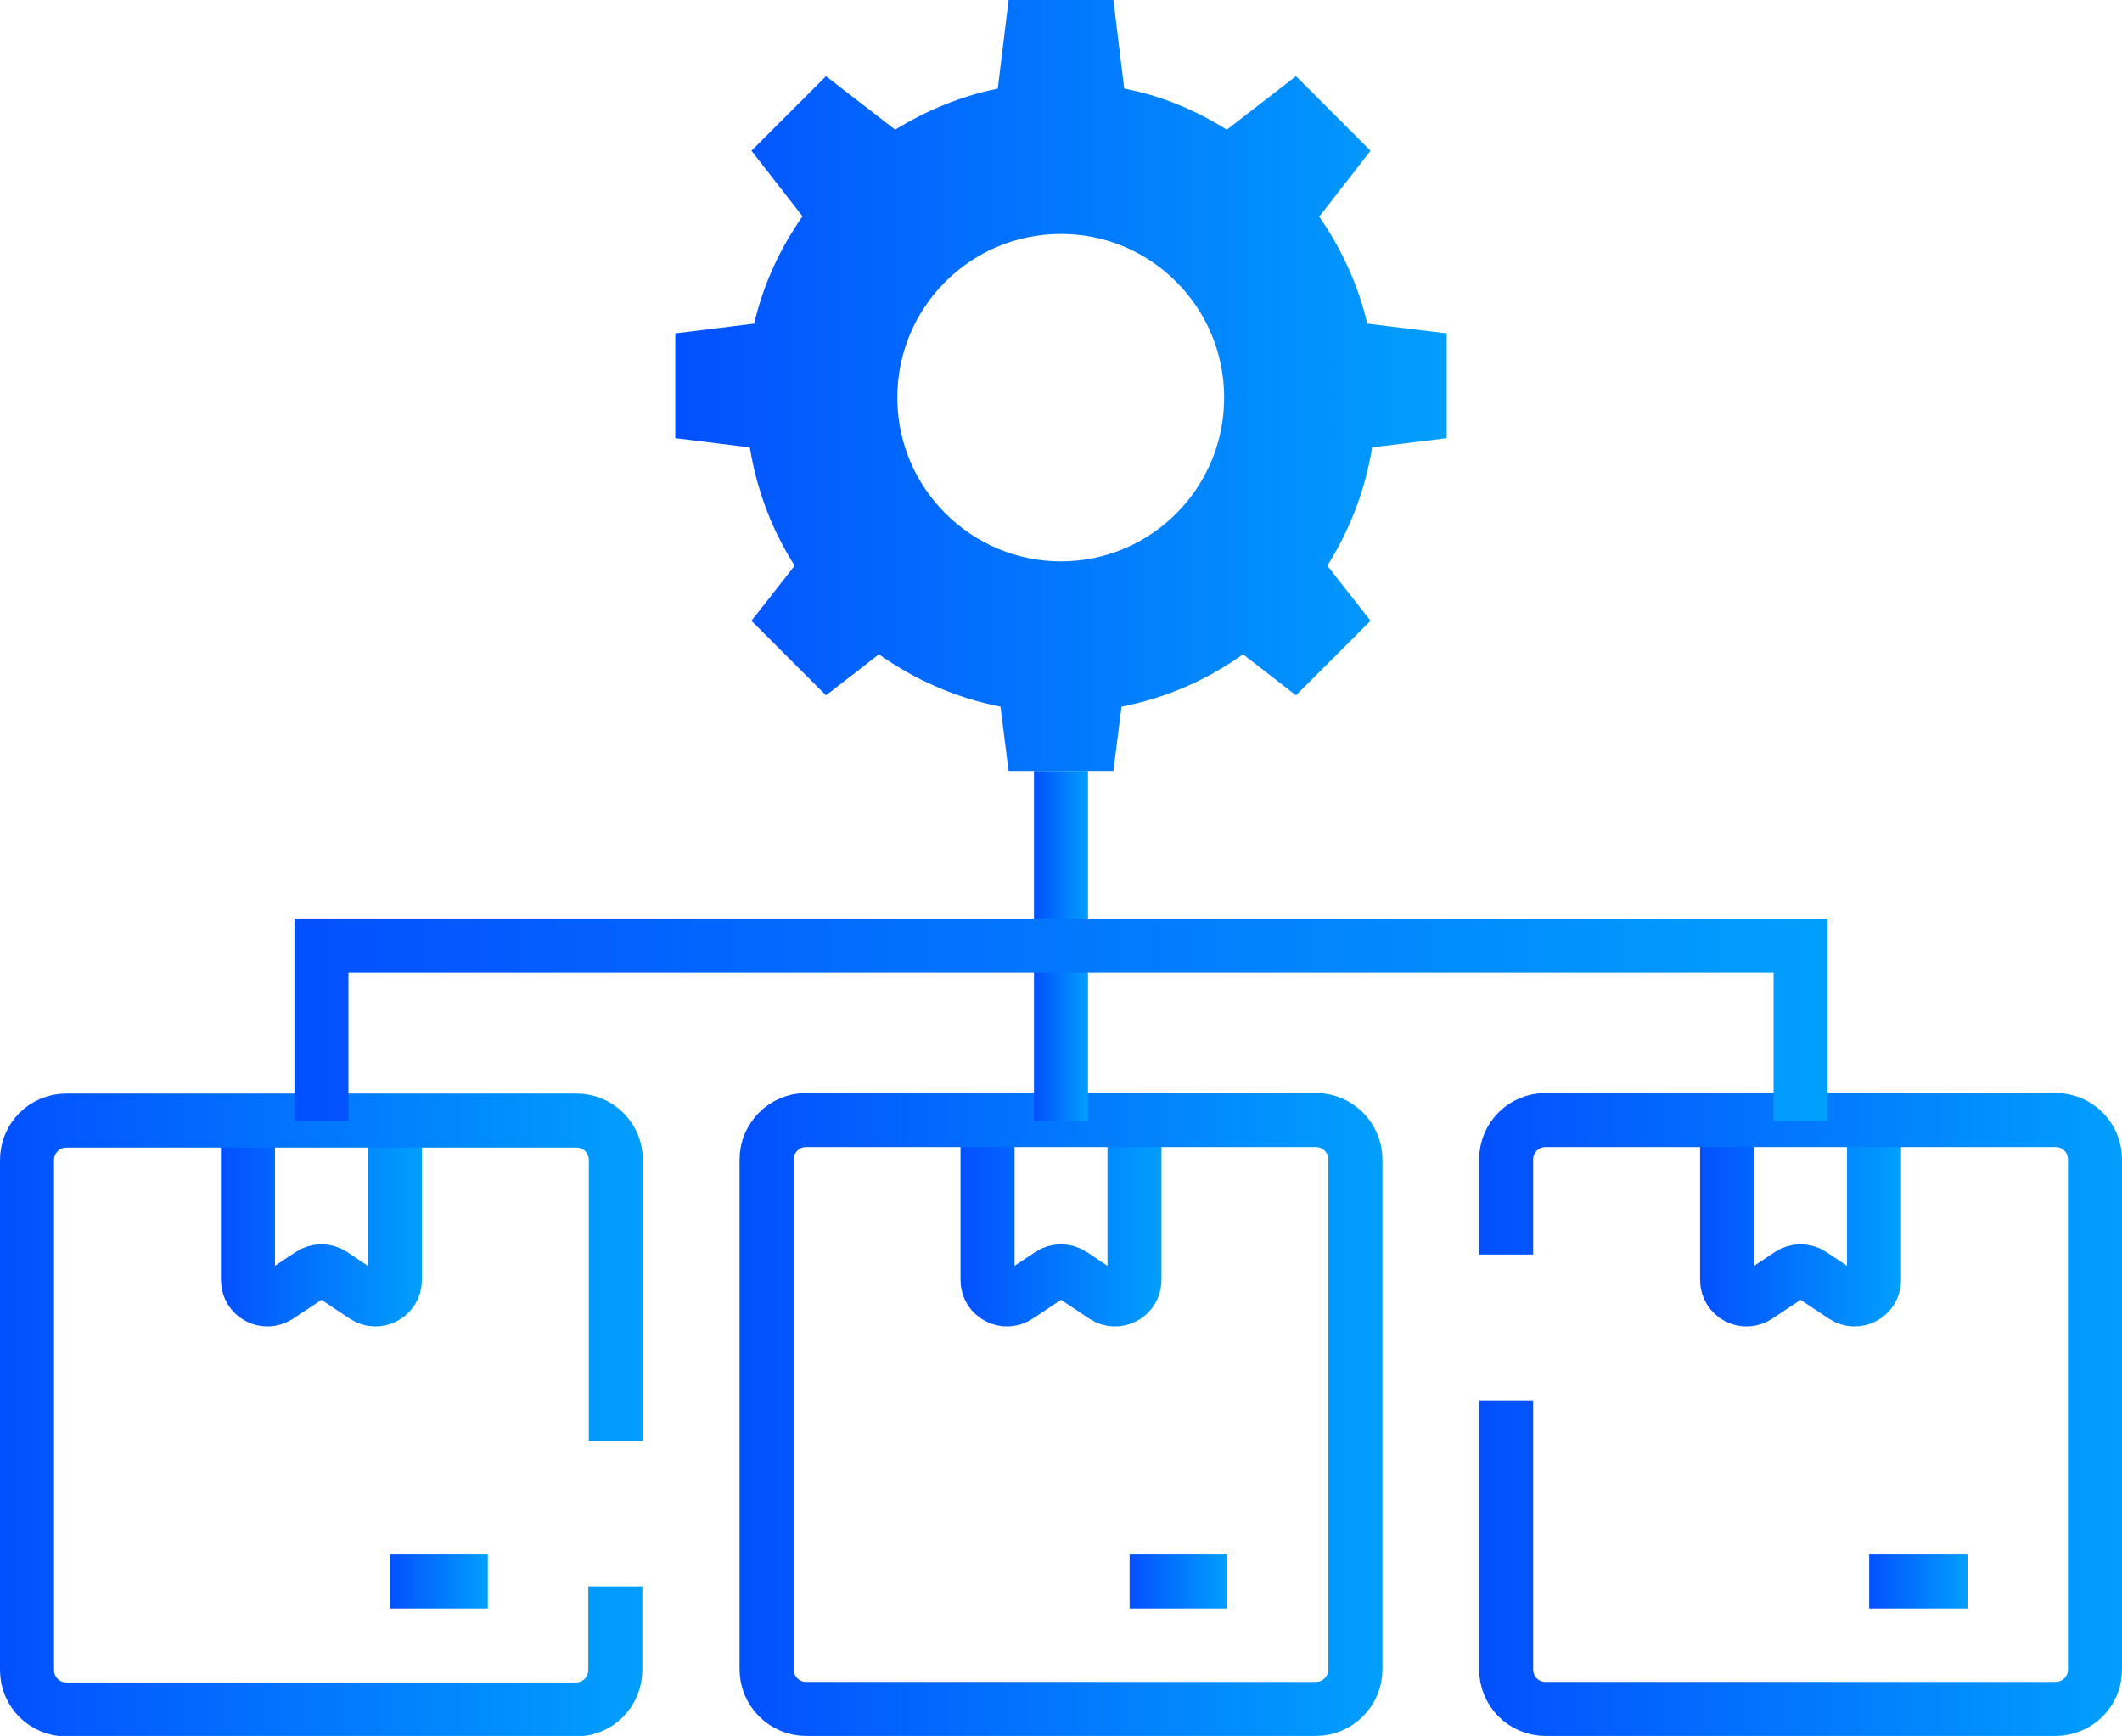 <svg xmlns="http://www.w3.org/2000/svg" xmlns:xlink="http://www.w3.org/1999/xlink" id="Layer_2" data-name="Layer 2" viewBox="0 0 39.28 32.13"><defs><style>      .cls-1 {        stroke: url(#linear-gradient-11);      }      .cls-1, .cls-2, .cls-3, .cls-4, .cls-5, .cls-6, .cls-7, .cls-8, .cls-9, .cls-10, .cls-11 {        fill: none;        stroke-miterlimit: 10;      }      .cls-2 {        stroke: url(#linear-gradient-10);      }      .cls-3 {        stroke: url(#linear-gradient-6);      }      .cls-12 {        fill: url(#linear-gradient-12);      }      .cls-4 {        stroke: url(#linear-gradient);      }      .cls-5 {        stroke: url(#linear-gradient-4);      }      .cls-6 {        stroke: url(#linear-gradient-2);      }      .cls-7 {        stroke: url(#linear-gradient-9);      }      .cls-8 {        stroke: url(#linear-gradient-5);      }      .cls-9 {        stroke: url(#linear-gradient-8);      }      .cls-10 {        stroke: url(#linear-gradient-3);      }      .cls-11 {        stroke: url(#linear-gradient-7);      }    </style><linearGradient id="linear-gradient" x1="31.47" y1="22.64" x2="35.19" y2="22.64" gradientUnits="userSpaceOnUse"><stop offset="0" stop-color="#0350fe"></stop><stop offset="1" stop-color="#019ffd"></stop></linearGradient><linearGradient id="linear-gradient-2" x1="27.38" y1="26.18" x2="39.28" y2="26.18" xlink:href="#linear-gradient"></linearGradient><linearGradient id="linear-gradient-3" x1="34.6" y1="29.27" x2="36.42" y2="29.27" xlink:href="#linear-gradient"></linearGradient><linearGradient id="linear-gradient-4" x1="17.78" x2="21.5" xlink:href="#linear-gradient"></linearGradient><linearGradient id="linear-gradient-5" x1="13.69" y1="26.18" x2="25.58" y2="26.18" xlink:href="#linear-gradient"></linearGradient><linearGradient id="linear-gradient-6" x1="20.91" y1="29.27" x2="22.72" y2="29.27" xlink:href="#linear-gradient"></linearGradient><linearGradient id="linear-gradient-7" x1="4.08" x2="7.81" xlink:href="#linear-gradient"></linearGradient><linearGradient id="linear-gradient-8" x1="0" y1="26.18" x2="11.89" y2="26.18" xlink:href="#linear-gradient"></linearGradient><linearGradient id="linear-gradient-9" x1="7.22" y1="29.27" x2="9.03" y2="29.27" xlink:href="#linear-gradient"></linearGradient><linearGradient id="linear-gradient-10" x1="19.14" y1="17.5" x2="20.14" y2="17.5" xlink:href="#linear-gradient"></linearGradient><linearGradient id="linear-gradient-11" x1="5.45" y1="18.87" x2="33.83" y2="18.87" xlink:href="#linear-gradient"></linearGradient><linearGradient id="linear-gradient-12" x1="12.5" y1="7.14" x2="26.77" y2="7.14" xlink:href="#linear-gradient"></linearGradient></defs><g id="Layer_2-2" data-name="Layer 2"><g><g><path class="cls-4" d="M34.69,20.74v2.95c0,.29-.32.46-.56.3l-.6-.4c-.12-.08-.28-.08-.4,0l-.6.4c-.24.16-.56-.01-.56-.3v-2.95"></path><path class="cls-6" d="M27.88,25.92v4.98c0,.4.32.73.73.73h9.44c.4,0,.73-.32.73-.73v-9.44c0-.4-.32-.73-.73-.73h-9.44c-.4,0-.73.32-.73.73v1.76"></path><line class="cls-10" x1="36.42" y1="29.27" x2="34.6" y2="29.27"></line><path class="cls-5" d="M21,20.74v2.95c0,.29-.32.46-.56.3l-.6-.4c-.12-.08-.28-.08-.4,0l-.6.4c-.24.16-.56-.01-.56-.3v-2.95"></path><path class="cls-8" d="M24.36,31.63h-9.44c-.4,0-.73-.33-.73-.73v-9.44c0-.4.33-.73.73-.73h9.44c.4,0,.73.33.73.73v9.44c0,.4-.33.73-.73.73Z"></path><line class="cls-3" x1="22.72" y1="29.27" x2="20.91" y2="29.27"></line><path class="cls-11" d="M7.31,20.74v2.95c0,.29-.32.46-.56.3l-.6-.4c-.12-.08-.28-.08-.4,0l-.6.4c-.24.16-.56-.01-.56-.3v-2.95"></path><path class="cls-9" d="M11.39,29.36v1.55c0,.4-.32.73-.73.73H1.23c-.4,0-.73-.32-.73-.73v-9.44c0-.4.32-.73.73-.73h9.44c.4,0,.73.32.73.73v5.2"></path><line class="cls-7" x1="9.03" y1="29.27" x2="7.22" y2="29.27"></line><line class="cls-2" x1="19.64" y1="14.27" x2="19.64" y2="20.74"></line><polyline class="cls-1" points="5.95 20.74 5.95 17.5 33.33 17.5 33.33 20.74"></polyline></g><path class="cls-12" d="M14.85,4.01c-.41.59-.72,1.25-.89,1.98l-1.46.18v1.94l1.38.17c.13.8.41,1.53.83,2.19l-.8,1.02,1.38,1.38.98-.76c.66.47,1.43.81,2.25.97l.15,1.19h1.94l.15-1.19c.83-.16,1.59-.5,2.25-.97l.98.76,1.38-1.38-.8-1.02c.41-.65.7-1.39.83-2.19l1.38-.17v-1.94l-1.47-.18c-.17-.72-.48-1.39-.89-1.98l.95-1.22-1.38-1.38-1.28.99c-.58-.36-1.21-.63-1.9-.76l-.2-1.64h-1.94l-.2,1.64c-.69.14-1.33.41-1.9.76l-1.28-.99-1.38,1.38.95,1.22ZM19.64,4.33c1.67,0,3.02,1.36,3.02,3.03s-1.35,3.03-3.02,3.03-3.03-1.36-3.03-3.03,1.35-3.03,3.03-3.03h0Z"></path></g></g></svg>
